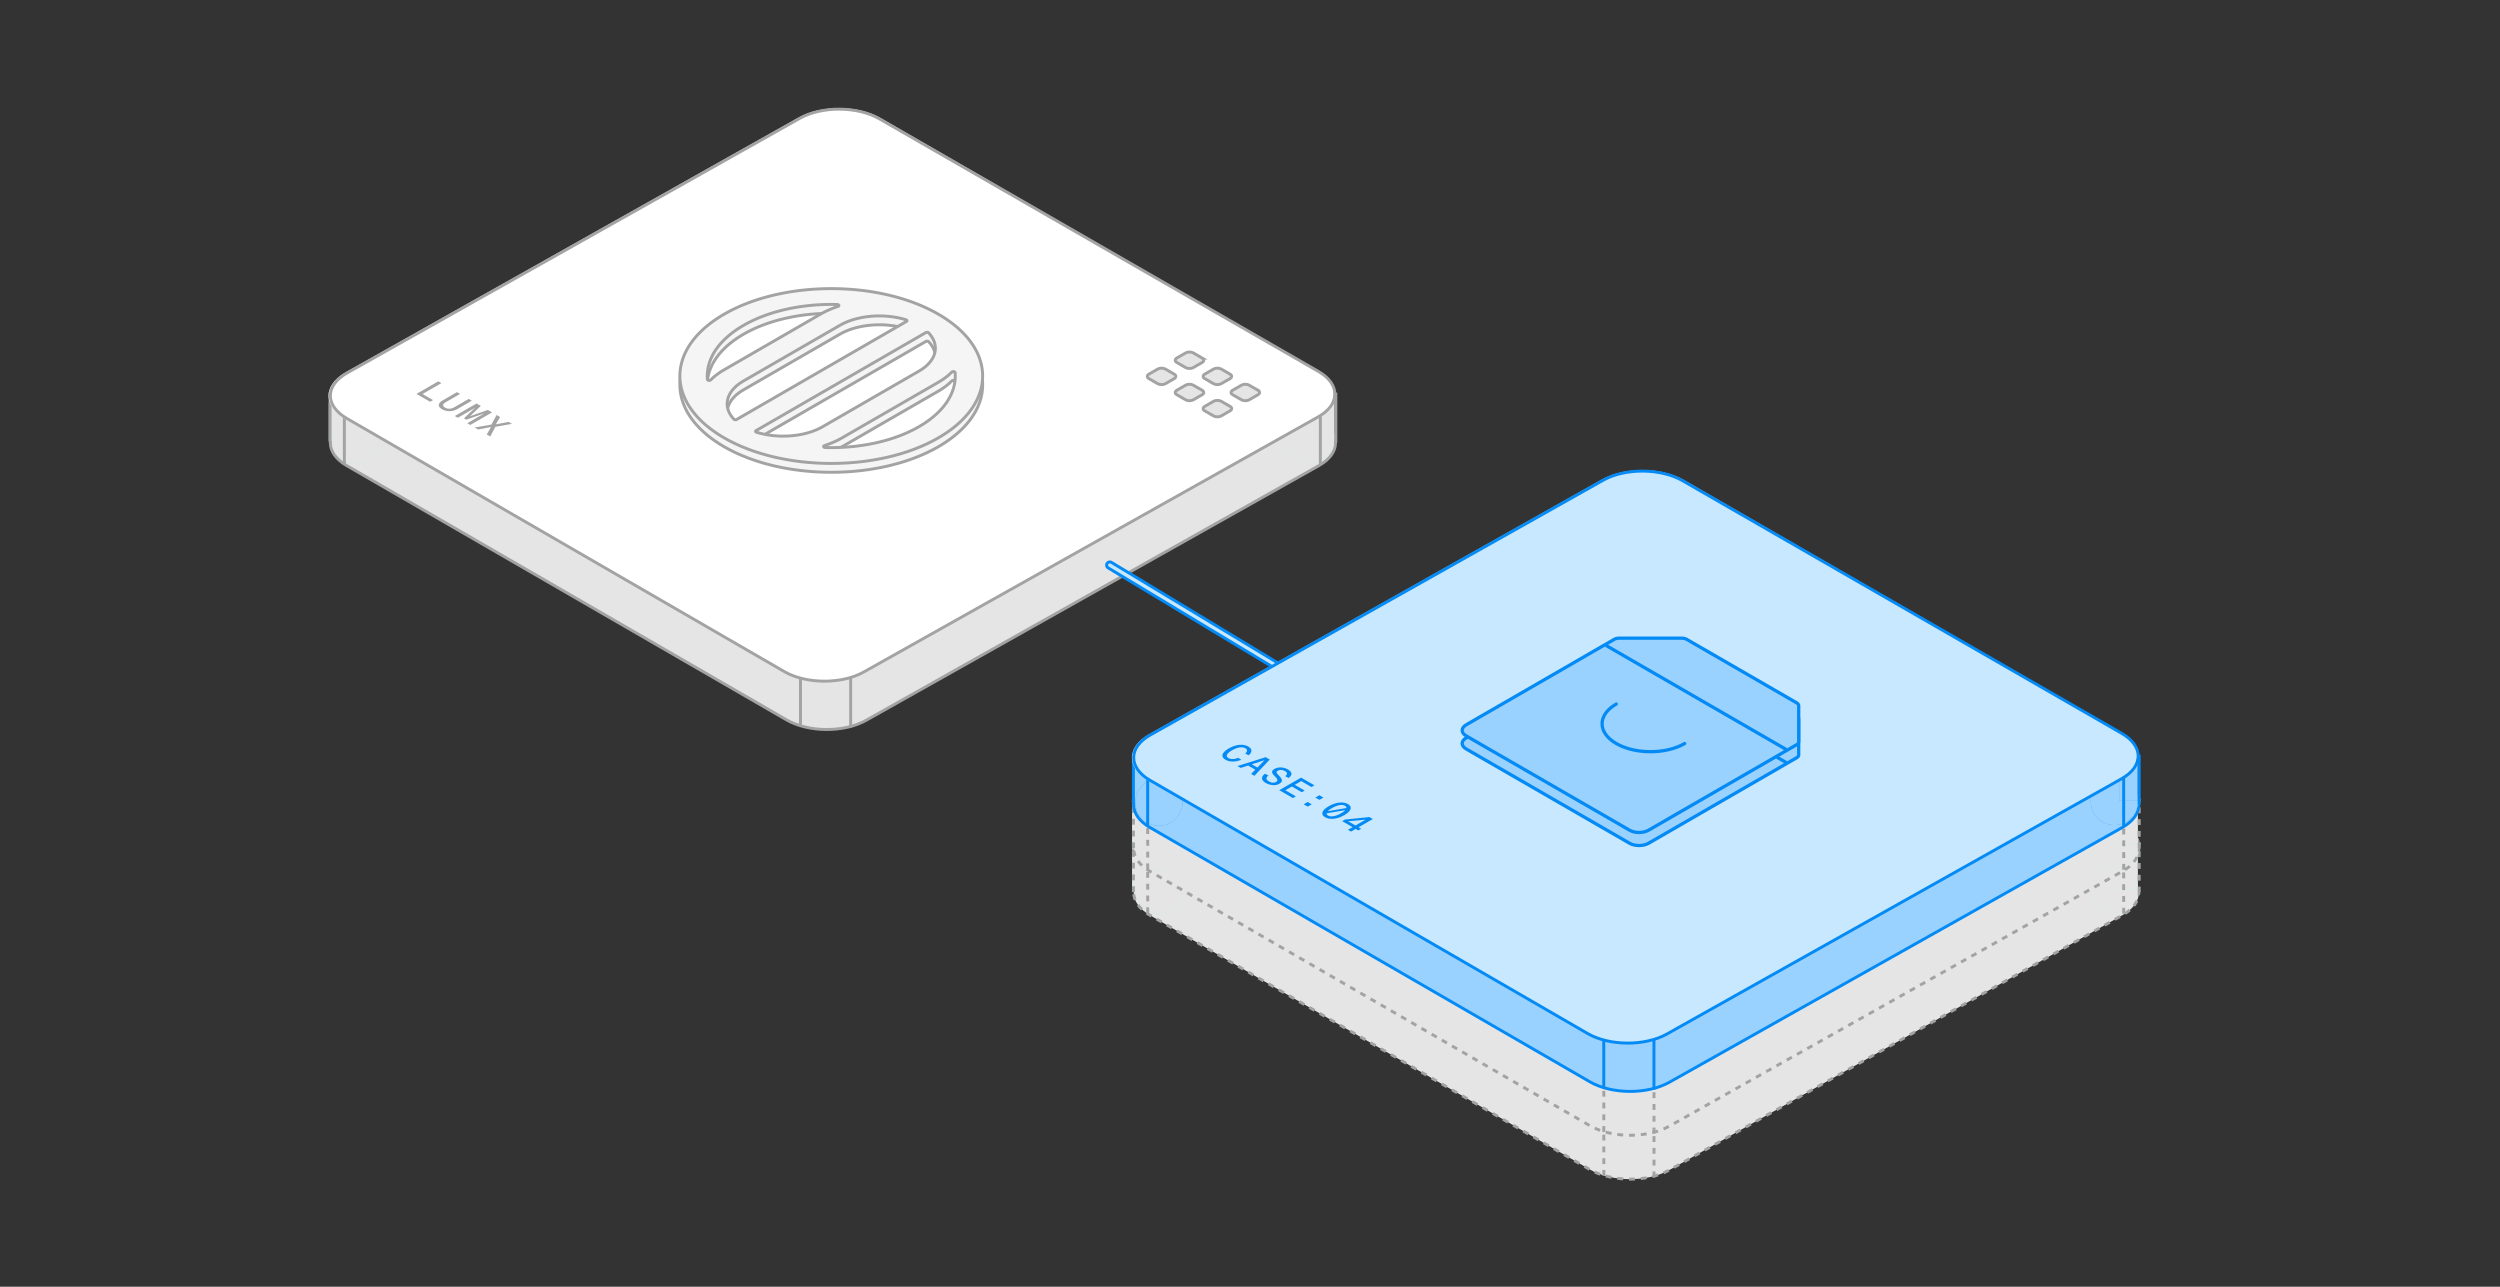 <svg xmlns="http://www.w3.org/2000/svg" width="544" height="280" fill="none"><rect width="100%" height="100%" fill="#333333" stroke="none"/><path fill="#E5E5E5" d="m287.049 91.452-95.713-55.328c-4.761-2.751-12.506-2.796-17.299-.1L75.498 91.452c-4.793 2.696-4.818 7.112-.057 9.863l95.713 55.328c4.761 2.751 12.506 2.795 17.299.1l98.539-55.428c4.792-2.696 4.818-7.112.057-9.863Z"/><path stroke="#A3A3A3" stroke-width=".642" d="m287.049 91.452-95.713-55.328c-4.761-2.751-12.506-2.796-17.299-.1L75.498 91.452c-4.793 2.696-4.818 7.112-.057 9.863l95.713 55.328c4.761 2.751 12.506 2.795 17.299.1l98.539-55.428c4.792-2.696 4.818-7.112.057-9.863Z"/><path fill="#B5F2E5" d="M77.023 87.576h-5.46v8.369h5.46v-8.37Z"/><path fill="#E5E5E5" d="M77.023 87.576h-5.46v8.369h5.46v-8.37Z"/><path stroke="#A3A3A3" stroke-width=".642" d="M71.828 96.27V85.35"/><path fill="#B5F2E5" d="M77.287 100.934a5.14 5.14 0 1 0 0-10.278 5.14 5.14 0 0 0 0 10.278Z"/><path fill="#E5E5E5" d="M77.287 100.934a5.14 5.14 0 1 0 0-10.278 5.14 5.14 0 0 0 0 10.278Z"/><path stroke="#A3A3A3" stroke-width=".642" d="M74.93 100.854v-10.92m110.172 68.397v-10.92m-10.922 10.604v-10.921"/><path fill="#B5F2E5" d="M285.182 100.77a5.139 5.139 0 1 0 0-10.278 5.139 5.139 0 0 0 0 10.278Z"/><path fill="#E5E5E5" d="M285.182 100.77a5.139 5.139 0 1 0 0-10.278 5.139 5.139 0 0 0 0 10.278Z"/><path fill="#B5F2E5" d="M290.353 87.238h-4.021V95.5h4.021v-8.262Z"/><path fill="#E5E5E5" d="M290.353 87.238h-4.021V95.5h4.021v-8.262Z"/><path stroke="#A3A3A3" stroke-width=".642" d="M290.68 96.347v-10.92m-3.371 15.533V90.04"/><path fill="#fff" d="M286.588 80.522 191.614 25.69c-4.915-2.84-12.91-2.886-17.857-.103L75.218 81.013c-4.947 2.783-4.974 7.341-.059 10.181l94.975 54.834c4.915 2.84 12.91 2.886 17.857.103l98.539-55.428c4.947-2.783 4.973-7.34.058-10.18Z"/><path fill="#F5F5F5" stroke="#A3A3A3" stroke-linejoin="round" stroke-width=".642" d="M204.187 70.296c12.851 7.419 12.85 19.49.001 26.91-12.85 7.418-33.761 7.418-46.61 0-12.849-7.42-12.848-19.492.001-26.91 12.849-7.419 33.759-7.419 46.608 0Zm-7.038 1.22c-4.615-1.438-10.509-1.035-14.404 1.214l-20.953 12.097c-3.896 2.25-4.591 5.651-2.102 8.316a.453.453 0 0 0 .288.117.596.596 0 0 0 .336-.064l36.926-21.32c.088-.05.129-.122.111-.193-.018-.071-.093-.133-.202-.167Zm4.928 2.843a.457.457 0 0 0-.289-.117.597.597 0 0 0-.336.064l-36.925 21.319c-.088.05-.128.123-.111.194.018.07.093.133.203.167 4.614 1.438 10.509 1.035 14.403-1.213l20.953-12.098c3.895-2.248 4.59-5.65 2.102-8.316Zm5.758 8.647c-.008-.101-.131-.187-.301-.21-.17-.024-.347.02-.434.107-.78.79-1.748 1.533-2.913 2.206l-20.951 12.096c-1.165.673-2.453 1.23-3.821 1.682a.459.459 0 0 0-.082.037h-.001c-.11.064-.145.16-.089.244.056.083.193.14.348.144 7.336.2 14.79-1.313 20.381-4.54 5.59-3.229 8.213-7.53 7.863-11.767Zm-25.298-14.644c-.041-.099-.189-.17-.364-.174-7.336-.201-14.787 1.312-20.377 4.538-5.593 3.229-8.215 7.532-7.866 11.768.009.1.132.186.301.21.17.023.347-.021.433-.109.783-.787 1.751-1.532 2.916-2.204l20.951-12.096a20.503 20.503 0 0 1 3.818-1.683c.152-.05.229-.152.188-.25Z"/><path fill="#F5F5F5" stroke="#A3A3A3" stroke-linejoin="round" stroke-width=".642" d="M204.187 68.368c12.851 7.42 12.85 19.492.001 26.91-12.85 7.419-33.761 7.419-46.61 0-12.849-7.418-12.848-19.491.001-26.91 12.849-7.418 33.759-7.418 46.608 0Zm-7.038 1.221c-4.615-1.438-10.509-1.035-14.404 1.213L161.792 82.9c-3.896 2.25-4.591 5.651-2.102 8.316a.453.453 0 0 0 .288.117.596.596 0 0 0 .336-.064l36.926-21.32c.088-.05.129-.122.111-.193-.018-.071-.093-.133-.202-.167Zm4.928 2.843a.457.457 0 0 0-.289-.117.596.596 0 0 0-.336.064l-36.925 21.319c-.088.05-.128.122-.111.193.018.071.093.134.203.168 4.614 1.438 10.509 1.035 14.403-1.213l20.953-12.098c3.895-2.248 4.59-5.65 2.102-8.316Zm5.758 8.646c-.008-.1-.131-.186-.301-.21-.17-.023-.347.02-.434.108-.78.789-1.748 1.533-2.913 2.206l-20.951 12.096c-1.165.672-2.453 1.23-3.821 1.682a.466.466 0 0 0-.082.037h-.001c-.11.064-.145.16-.089.243.056.084.193.14.348.145 7.336.2 14.79-1.313 20.381-4.541 5.59-3.228 8.213-7.53 7.863-11.766Zm-25.298-14.644c-.041-.098-.189-.169-.364-.174-7.336-.2-14.787 1.313-20.377 4.54-5.593 3.228-8.215 7.531-7.866 11.767.009.1.132.186.301.21.17.023.347-.021.433-.109.783-.788 1.751-1.532 2.916-2.204l20.951-12.097a20.516 20.516 0 0 1 3.818-1.683c.152-.05.229-.152.188-.25Z"/><path stroke="#A3A3A3" stroke-width=".642" d="m286.91 80.84-95.573-54.994c-4.761-2.75-12.507-2.795-17.299-.1L75.499 81.174c-4.793 2.696-4.818 7.112-.057 9.863l95.207 55.094c4.761 2.751 12.506 2.796 17.299.1l98.906-55.528c4.792-2.696 4.818-7.112.056-9.863Z"/><path fill="#A3A3A3" d="m90.629 85.715 4.74-2.737.674.39-4.473 2.582-.02-.443 2.684 1.55-.641.37-2.964-1.712Zm5.578 3.344c-.503-.29-.743-.61-.72-.956.026-.344.313-.674.86-.99l3.091-1.785.674.39-3.11 1.795c-.356.206-.55.41-.581.613-.023.203.118.392.42.567.303.174.628.254.975.239a2.328 2.328 0 0 0 1.068-.332l3.111-1.796.674.39-3.09 1.784a3.552 3.552 0 0 1-1.723.493 3.076 3.076 0 0 1-1.649-.412Zm4.751 1.964 2.61-2.47.073.034-4.019 2.32-.654-.377 4.74-2.737.921.532-2.763 2.629-.267-.154 4.552-1.596.922.532-4.74 2.736-.654-.377 4.018-2.32.061.042-4.28 1.507-.52-.301Zm2.334 2.003 3.645-.648 1.121-2.073.768.443-.928 1.584 2.75-.532.748.432-3.598.651-1.115 2.1-.768-.443.935-1.618-2.804.54-.754-.436Z"/><path fill="#E5E5E5" stroke="#A3A3A3" stroke-width=".642" d="M255.517 81.418c.46.266.46.697-.001.963l-1.924 1.111c-.461.266-1.208.266-1.669 0l-1.925-1.11c-.46-.267-.46-.698 0-.965l1.924-1.11c.461-.266 1.209-.266 1.67 0l1.925 1.111Zm6.074 3.507c.461.266.461.698 0 .964l-1.924 1.11c-.461.267-1.209.267-1.67 0l-1.924-1.11c-.461-.266-.461-.698 0-.964l1.924-1.111c.461-.266 1.209-.266 1.67 0l1.924 1.11Zm6.075 3.507c.461.266.461.698 0 .964l-1.924 1.11c-.461.267-1.209.267-1.67 0l-1.925-1.11c-.46-.267-.46-.698.001-.964l1.924-1.11c.461-.267 1.208-.267 1.669-.001l1.925 1.111Zm-6.074-10.521c.46.266.46.697-.001.963l-1.925 1.111c-.461.266-1.207.266-1.668 0l-1.925-1.111c-.46-.266-.461-.697-.001-.963l1.925-1.112c.461-.266 1.209-.266 1.67 0l1.925 1.112Zm6.074 3.507c.461.266.461.697 0 .963l-1.925 1.112c-.461.266-1.208.265-1.669 0l-1.924-1.112c-.461-.266-.461-.697-.001-.963l1.925-1.111c.461-.266 1.209-.266 1.67 0l1.924 1.11Zm6.075 3.507c.46.266.46.698 0 .964L271.816 87c-.461.266-1.208.266-1.669 0l-1.925-1.112c-.46-.266-.46-.697 0-.963l1.925-1.111c.461-.266 1.208-.266 1.669 0l1.925 1.11Z"/><path fill="#C7E8FF" stroke="#048AF5" stroke-width=".644" d="M240.803 122.978a.697.697 0 0 1 1.059-.597l52.312 31.616-1.198.799-51.835-31.219a.699.699 0 0 1-.338-.599Z"/><path fill="#E5E5E5" d="m461.857 189.301-95.712-55.328c-4.762-2.751-12.507-2.796-17.3-.1l-98.538 55.428c-4.793 2.696-4.818 7.112-.057 9.863l95.712 55.328c4.762 2.751 12.507 2.796 17.3.1l98.538-55.428c4.793-2.696 4.818-7.112.057-9.863Z"/><path stroke="#A3A3A3" stroke-dasharray="1.28 1.28" stroke-width=".642" d="m461.857 189.301-95.712-55.328c-4.762-2.751-12.507-2.796-17.3-.1l-98.538 55.428c-4.793 2.696-4.818 7.112-.057 9.863l95.712 55.328c4.762 2.751 12.507 2.796 17.3.1l98.538-55.428c4.793-2.696 4.818-7.112.057-9.863Z"/><path fill="#B5F2E5" d="M251.832 185.425h-5.461v8.369h5.461v-8.369Z"/><path fill="#E5E5E5" d="M251.832 185.425h-5.461v8.369h5.461v-8.369Z"/><path stroke="#A3A3A3" stroke-dasharray="1.28 1.28" stroke-width=".642" d="M246.637 194.12v-10.921"/><path fill="#B5F2E5" d="M252.1 198.783a5.14 5.14 0 1 0 0-10.278 5.14 5.14 0 0 0 0 10.278Z"/><path fill="#E5E5E5" d="M252.1 198.783a5.14 5.14 0 1 0 0-10.278 5.14 5.14 0 0 0 0 10.278Z"/><path stroke="#A3A3A3" stroke-dasharray="1.28 1.28" stroke-width=".642" d="M249.742 198.703v-10.921M359.91 256.18v-10.92m-10.918 10.604v-10.92"/><path fill="#B5F2E5" d="M459.991 198.619a5.139 5.139 0 1 0 0-10.277 5.139 5.139 0 0 0 0 10.277Z"/><path fill="#E5E5E5" d="M459.991 198.619a5.139 5.139 0 1 0 0-10.277 5.139 5.139 0 0 0 0 10.277Z"/><path fill="#B5F2E5" d="M465.161 185.088h-4.02v8.261h4.02v-8.261Z"/><path fill="#E5E5E5" d="M465.161 185.088h-4.02v8.261h4.02v-8.261Z"/><path stroke="#A3A3A3" stroke-dasharray="1.28 1.28" stroke-width=".642" d="M465.484 194.196v-10.92m-3.371 15.533v-10.92"/><path fill="#fff" d="m461.401 178.372-94.974-54.834c-4.915-2.84-12.91-2.886-17.858-.103l-98.538 55.428c-4.948 2.783-4.974 7.341-.059 10.18l94.974 54.834c4.915 2.84 12.91 2.886 17.857.103l98.539-55.428c4.947-2.783 4.974-7.341.059-10.18Z"/><path stroke="#A3A3A3" stroke-dasharray="1.28 1.28" stroke-width=".642" d="m461.719 178.69-95.573-54.994c-4.762-2.752-12.507-2.796-17.3-.1l-98.538 55.428c-4.793 2.696-4.819 7.111-.057 9.862l95.206 55.094c4.762 2.751 12.507 2.796 17.3.1l98.905-55.528c4.793-2.696 4.818-7.111.057-9.862Z"/><path fill="#E5E5E5" d="m461.857 179.755-95.712-55.328c-4.762-2.751-12.507-2.796-17.3-.1l-98.538 55.428c-4.793 2.696-4.818 7.112-.057 9.863l95.712 55.328c4.762 2.751 12.507 2.795 17.3.099l98.538-55.427c4.793-2.696 4.818-7.112.057-9.863Z"/><path stroke="#A3A3A3" stroke-dasharray="1.28 1.28" stroke-width=".642" d="m461.857 179.755-95.712-55.328c-4.762-2.751-12.507-2.796-17.3-.1l-98.538 55.428c-4.793 2.696-4.818 7.112-.057 9.863l95.712 55.328c4.762 2.751 12.507 2.795 17.3.099l98.538-55.427c4.793-2.696 4.818-7.112.057-9.863Z"/><path fill="#B5F2E5" d="M251.832 175.879h-5.461v8.369h5.461v-8.369Z"/><path fill="#E5E5E5" d="M251.832 175.879h-5.461v8.369h5.461v-8.369Z"/><path stroke="#A3A3A3" stroke-dasharray="1.28 1.28" stroke-width=".642" d="M246.637 184.573v-10.92"/><path fill="#B5F2E5" d="M252.1 189.237a5.14 5.14 0 1 0 0-10.278 5.14 5.14 0 0 0 0 10.278Z"/><path fill="#E5E5E5" d="M252.1 189.237a5.14 5.14 0 1 0 0-10.278 5.14 5.14 0 0 0 0 10.278Z"/><path stroke="#A3A3A3" stroke-dasharray="1.28 1.28" stroke-width=".642" d="M249.742 189.157v-10.921m110.168 68.398v-10.92m-10.918 10.604v-10.921"/><path fill="#B5F2E5" d="M459.991 189.073a5.14 5.14 0 1 0 0-10.278 5.14 5.14 0 0 0 0 10.278Z"/><path fill="#E5E5E5" d="M459.991 189.073a5.14 5.14 0 1 0 0-10.278 5.14 5.14 0 0 0 0 10.278Z"/><path fill="#B5F2E5" d="M465.165 175.541h-4.02v8.262h4.02v-8.262Z"/><path fill="#E5E5E5" d="M465.165 175.541h-4.02v8.262h4.02v-8.262Z"/><path stroke="#A3A3A3" stroke-dasharray="1.28 1.28" stroke-width=".642" d="M465.488 184.65v-10.921m-3.367 15.534v-10.921"/><path fill="#fff" d="m461.401 168.825-94.974-54.833c-4.915-2.84-12.91-2.886-17.858-.103l-98.538 55.427c-4.948 2.783-4.974 7.341-.059 10.181l94.974 54.834c4.915 2.84 12.91 2.886 17.857.103l98.539-55.428c4.947-2.783 4.974-7.341.059-10.181Z"/><path stroke="#A3A3A3" stroke-dasharray="1.28 1.28" stroke-width=".642" d="m461.723 169.143-95.574-54.994c-4.761-2.751-12.506-2.795-17.299-.099l-98.538 55.427c-4.793 2.696-4.819 7.112-.057 9.863l95.206 55.094c4.762 2.751 12.507 2.796 17.3.1l98.905-55.528c4.793-2.696 4.818-7.112.057-9.863Z"/><path fill="#9AD2FF" d="m461.849 170.209-95.712-55.328c-4.762-2.751-12.507-2.796-17.299-.1l-98.539 55.428c-4.793 2.696-4.818 7.111-.057 9.862l95.712 55.328c4.762 2.752 12.507 2.796 17.3.1l98.538-55.428c4.793-2.696 4.819-7.111.057-9.862Z"/><path stroke="#048AF5" stroke-width=".642" d="m461.849 170.209-95.712-55.328c-4.762-2.751-12.507-2.796-17.299-.1l-98.539 55.428c-4.793 2.696-4.818 7.111-.057 9.862l95.712 55.328c4.762 2.752 12.507 2.796 17.3.1l98.538-55.428c4.793-2.696 4.819-7.111.057-9.862Z"/><path fill="#359BFF" d="M251.824 166.333h-5.461v8.369h5.461v-8.369Z"/><path fill="#9AD2FF" d="M251.824 166.333h-5.461v8.369h5.461v-8.369Z"/><path stroke="#048AF5" stroke-width=".642" d="M246.629 175.027v-10.92"/><path fill="#359BFF" d="M252.088 179.691a5.14 5.14 0 1 0 0-10.278 5.14 5.14 0 0 0 0 10.278Z"/><path fill="#9AD2FF" d="M252.088 179.691a5.14 5.14 0 1 0 0-10.278 5.14 5.14 0 0 0 0 10.278Z"/><path stroke="#048AF5" stroke-width=".642" d="M249.734 179.61v-10.92m110.168 68.398v-10.921m-10.922 10.605v-10.921"/><path fill="#359BFF" d="M459.983 179.527a5.14 5.14 0 1 0 0-10.278 5.14 5.14 0 0 0 0 10.278Z"/><path fill="#9AD2FF" d="M459.983 179.527a5.14 5.14 0 1 0 0-10.278 5.14 5.14 0 0 0 0 10.278Z"/><path fill="#359BFF" d="M465.157 165.995h-4.02v8.261h4.02v-8.261Z"/><path fill="#9AD2FF" d="M465.157 165.995h-4.02v8.261h4.02v-8.261Z"/><path stroke="#048AF5" stroke-width=".642" d="M465.48 175.104v-10.921m-3.371 15.533v-10.92"/><path fill="#C7E8FF" d="m461.393 159.279-94.974-54.834c-4.915-2.839-12.91-2.886-17.858-.103l-98.538 55.428c-4.948 2.783-4.974 7.341-.059 10.181l94.974 54.834c4.915 2.839 12.91 2.886 17.858.103l98.538-55.428c4.948-2.783 4.974-7.341.059-10.181Z"/><path fill="#9AD2FF" d="m389.614 157.695-5.674 3.357a5.998 5.998 0 0 1-6.082.017l-27.839-16.265a.622.622 0 0 1 .488-1.136l6.525 1.895 15.999 5.186 16.411 5.373a.87.87 0 0 1 .172 1.573Z"/><path fill="#9AD2FF" d="M347.445 143.348c.479-.276 1.254-.276 1.732 0l36.617 21.141c.478.276.478.723 0 1l-27.03 15.605c-.478.276-1.253.276-1.732 0l-36.616-21.141c-.478-.276-.478-.723 0-1l27.029-15.605Z"/><path fill="#9AD2FF" d="M362.692 167.756c-.662.382-1.735.382-2.397 0-.662-.382-.662-1.002 0-1.384.662-.382 1.735-.382 2.397 0 .662.382.662 1.002 0 1.384Z"/><path stroke="#048AF5" stroke-linecap="round" stroke-linejoin="round" stroke-width=".72" d="m381.866 162.221 7.866-4.542c.863-.498.661-1.334-.406-1.676l-39.779-12.779c-.717-.231-1.612-.159-2.192.176l-6.234 3.599m21.571 20.757c-.662.382-1.735.382-2.397 0-.662-.382-.662-1.002 0-1.384.662-.382 1.735-.382 2.397 0 .662.382.662 1.002 0 1.384Zm-42.276-7.803 36.616 21.141c.479.276 1.254.276 1.732 0l27.03-15.605c.478-.277.478-.724 0-1l-36.617-21.141c-.478-.276-1.253-.276-1.732 0l-27.029 15.605c-.478.277-.478.724 0 1Z"/><path fill="#9AD2FF" d="m389.611 155.864-5.675 3.357a6 6 0 0 1-6.082.017l-27.839-16.265a.623.623 0 0 1 .488-1.136l6.525 1.894 15.999 5.186 16.412 5.374a.869.869 0 0 1 .172 1.573Z"/><path fill="#9AD2FF" d="M351.269 141.957c.274-.158.646-.247 1.033-.247h13.677c.388 0 .759.089 1.033.247l23.957 13.831c.274.158.428.373.428.597v7.896c0 .224-.154.438-.428.597l-32.243 18.615c-1.141.659-2.992.659-4.133 0l-35.567-20.534c-1.141-.659-1.141-1.728 0-2.387l32.243-18.615Z"/><path stroke="#048AF5" stroke-linecap="round" stroke-linejoin="round" stroke-width=".716" d="M366.584 164.631c-4.111 2.373-10.776 2.373-14.887 0-4.111-2.374-4.111-6.222 0-8.596m-2.481-12.893 39.7 22.921m2.053-10.275-23.957-13.831c-.274-.158-.645-.247-1.033-.247h-13.677c-.387 0-.759.089-1.033.247l-32.243 18.615c-1.141.659-1.141 1.728 0 2.387l35.567 20.534c1.141.659 2.992.659 4.133 0l32.243-18.615c.274-.159.428-.373.428-.597v-7.896c0-.224-.154-.439-.428-.597Z"/><path fill="#9AD2FF" d="M351.269 139.116c.274-.158.646-.247 1.033-.247h13.677c.388 0 .759.089 1.033.247l23.957 13.832c.274.158.428.373.428.596v7.897c0 .223-.154.438-.428.596l-32.243 18.616c-1.141.659-2.992.659-4.133 0l-35.567-20.535c-1.141-.659-1.141-1.727 0-2.386l32.243-18.616Z"/><path stroke="#048AF5" stroke-linecap="round" stroke-linejoin="round" stroke-width=".716" d="M366.584 161.79c-4.111 2.374-10.776 2.374-14.887 0-4.111-2.373-4.111-6.222 0-8.595m-2.481-12.893 39.7 22.921m2.053-10.275-23.957-13.832c-.274-.158-.645-.247-1.033-.247h-13.677c-.387 0-.759.089-1.033.247l-32.243 18.616c-1.141.659-1.141 1.727 0 2.386l35.567 20.535c1.141.659 2.992.659 4.133 0l32.243-18.616c.274-.158.428-.373.428-.596v-7.897c0-.223-.154-.438-.428-.596Z"/><path stroke="#048AF5" stroke-width=".642" d="m461.711 159.597-95.573-54.994c-4.762-2.751-12.507-2.796-17.3-.1L250.3 159.931c-4.793 2.696-4.818 7.112-.057 9.863l95.207 55.094c4.761 2.751 12.506 2.795 17.299.099l98.905-55.527c4.793-2.696 4.819-7.112.057-9.863Z"/><path fill="#048AF5" d="M266.691 165.323c-.382-.221-.607-.466-.674-.736-.062-.267.022-.547.254-.84.231-.293.601-.586 1.108-.879a6.228 6.228 0 0 1 1.529-.643 4.355 4.355 0 0 1 1.455-.147c.472.036.899.165 1.282.386.427.246.645.537.654.871.018.334-.18.674-.594 1.021l-.748-.385c.263-.234.394-.449.394-.644.004-.198-.109-.364-.341-.497a1.677 1.677 0 0 0-.814-.216 3.127 3.127 0 0 0-.988.154c-.36.11-.737.279-1.128.505-.387.223-.677.439-.868.647-.191.209-.28.399-.267.571.018.175.145.33.38.466.25.144.557.213.922.208.365-.005.763-.096 1.195-.273l.661.428a4.78 4.78 0 0 1-1.83.393c-.6.002-1.128-.128-1.582-.39Zm2.581 1.367 6.142-1.927.881.509-3.338 3.546-.707-.409 2.917-2.995-5.187 1.685-.708-.409Zm2.023-.281.848-.243 1.722.994-.42.49-2.15-1.241Zm4.116 3.949c-.342-.198-.574-.411-.694-.64a.806.806 0 0 1-.04-.686c.093-.229.294-.447.601-.655l.741.381c-.201.147-.332.295-.394.444a.48.48 0 0 0 .02.42c.076.136.216.263.42.381.201.116.394.199.581.251.192.049.374.064.548.046.173-.018.329-.067.467-.146.142-.083.234-.174.274-.274.049-.1.029-.227-.06-.382-.085-.156-.252-.361-.501-.612-.236-.239-.401-.45-.494-.633-.089-.179-.098-.344-.027-.493.071-.149.227-.293.468-.432.275-.159.578-.262.907-.308a3.028 3.028 0 0 1 1.029.039 3.4 3.4 0 0 1 1.028.393c.329.19.545.389.647.597a.688.688 0 0 1 .013.632c-.089.211-.269.413-.54.605l-.741-.381a.993.993 0 0 0 .327-.366.434.434 0 0 0 .013-.378c-.053-.123-.178-.242-.374-.355a1.887 1.887 0 0 0-.834-.258 1.329 1.329 0 0 0-.748.162c-.138.08-.222.164-.253.254-.027.088.002.197.086.328.094.131.243.302.448.513.276.277.458.519.547.724.093.208.096.395.007.559-.089.165-.263.321-.521.47a2.183 2.183 0 0 1-.888.274c-.334.033-.681.01-1.041-.069a3.67 3.67 0 0 1-1.022-.405Zm2.962 1.586 4.739-2.736 2.911 1.68-.641.37-2.236-1.291-1.409.813 2.157 1.245-.628.363-2.156-1.245-1.422.821 2.29 1.322-.641.37-2.964-1.712Zm5.311 3.067.868-.501.881.508-.868.502-.881-.509Zm2.543-1.469.868-.501.882.509-.868.501-.882-.509Zm1.76 3.136 5.187-.882.501.327-5.187.883-.501-.328Zm.367 1.153c-.347-.201-.547-.432-.6-.694-.049-.26.042-.536.273-.829.236-.29.608-.582 1.115-.875a6.404 6.404 0 0 1 1.522-.647 4.491 4.491 0 0 1 1.436-.158c.458.028.861.142 1.208.343.351.203.549.435.594.697.049.26-.045.535-.28.825-.232.293-.603.587-1.115.883a6.239 6.239 0 0 1-1.522.64c-.503.136-.979.19-1.429.161a2.709 2.709 0 0 1-1.202-.346Zm.635-.367c.204.119.451.176.741.174.293 0 .618-.057.974-.17a5.596 5.596 0 0 0 1.102-.497c.387-.223.678-.438.874-.644.196-.205.294-.393.294-.562.004-.167-.096-.31-.3-.428-.201-.116-.448-.174-.741-.174a3.25 3.25 0 0 0-.975.17 5.66 5.66 0 0 0-1.115.505c-.378.218-.665.43-.861.636-.196.205-.294.393-.294.563 0 .169.1.312.301.427Zm4.323 3.105 1.008-.582-2.27-1.31.588-.339 5.347-.544.741.428-3.104 1.792.567.328-.627.362-.568-.327-1.008.582-.674-.39Zm.033-1.869 1.602.925 2.197-1.268-3.799.343Z"/></svg>